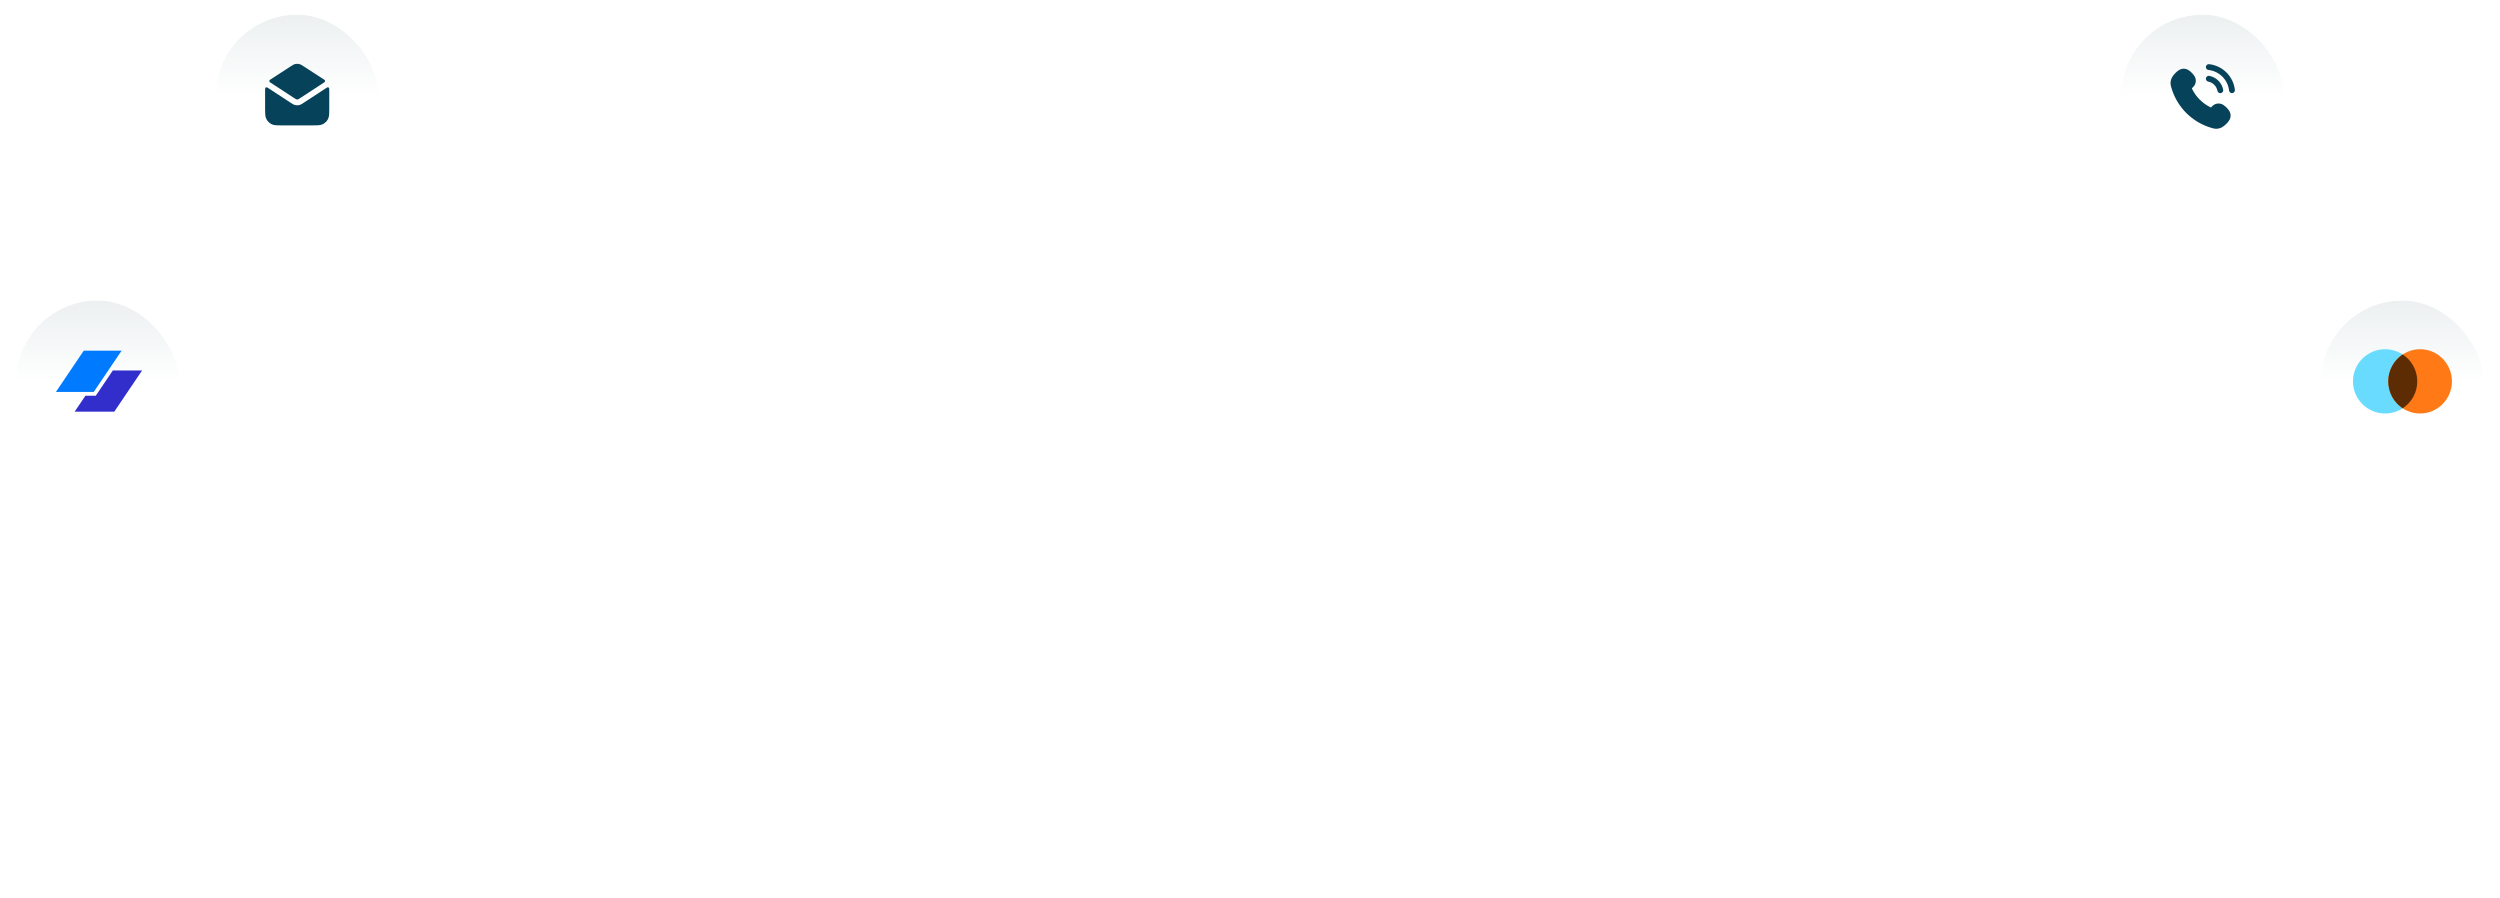<svg width="1102" height="396" viewBox="0 0 1102 396" fill="none" xmlns="http://www.w3.org/2000/svg">
<g filter="url(#filter0_d_7550_3873)">
<rect x="7" y="131.134" width="72" height="72" rx="36" fill="url(#paint0_linear_7550_3873)"/>
<rect x="5.071" y="129.206" width="75.857" height="75.857" rx="37.929" stroke="white" stroke-width="3.857"/>
<path d="M36.917 153.289H53.597L41.334 171.465H24.654L36.917 153.289Z" fill="#007AFF"/>
<path d="M37.648 173.149L32.898 180.189H50.369L62.632 162.013H49.737L42.224 173.149H37.648Z" fill="#312ECB"/>
</g>
<line x1="44" y1="215.134" x2="44" y2="395.134" stroke="url(#paint1_linear_7550_3873)" stroke-width="2"/>
<g filter="url(#filter1_d_7550_3873)">
<rect x="1023" y="131.134" width="72" height="72" rx="36" fill="url(#paint2_linear_7550_3873)"/>
<rect x="1021.07" y="129.206" width="75.857" height="75.857" rx="37.929" stroke="white" stroke-width="3.857"/>
<path d="M1065.53 166.819C1065.53 174.645 1059.18 180.989 1051.36 180.989C1043.53 180.989 1037.19 174.645 1037.19 166.819C1037.19 158.994 1043.53 152.65 1051.36 152.65C1059.18 152.65 1065.53 158.994 1065.53 166.819Z" fill="#68DBFF"/>
<path d="M1080.81 166.819C1080.81 174.645 1074.53 180.989 1066.78 180.989C1059.03 180.989 1052.75 174.645 1052.75 166.819C1052.75 158.994 1059.03 152.65 1066.78 152.65C1074.53 152.65 1080.81 158.994 1080.81 166.819Z" fill="#FF7917"/>
<path d="M1059.11 178.685C1062.97 176.155 1065.53 171.786 1065.53 166.82C1065.53 161.854 1062.97 157.485 1059.11 154.955C1055.28 157.485 1052.75 161.854 1052.75 166.82C1052.75 171.786 1055.28 176.155 1059.11 178.685Z" fill="#5D2C02"/>
</g>
<line x1="1060" y1="215.134" x2="1060" y2="395.134" stroke="url(#paint3_linear_7550_3873)" stroke-width="2"/>
<g filter="url(#filter2_d_7550_3873)">
<rect x="95" y="5.134" width="72" height="72" rx="36" fill="url(#paint4_linear_7550_3873)"/>
<rect x="93.071" y="3.206" width="75.857" height="75.857" rx="37.929" stroke="white" stroke-width="3.857"/>
<path d="M131.881 26.946C131.301 26.81 130.698 26.81 130.118 26.946C129.456 27.101 128.868 27.485 128.198 27.922C125.298 29.806 122.391 31.68 119.496 33.572C119.058 33.858 118.839 34.001 118.763 34.182C118.696 34.341 118.696 34.52 118.763 34.679C118.839 34.861 119.058 35.004 119.496 35.291L129.452 41.8C130.349 42.387 130.538 42.488 130.705 42.528C130.899 42.573 131.101 42.573 131.295 42.528C131.462 42.488 131.65 42.387 132.548 41.8L142.503 35.291C142.942 35.004 143.161 34.861 143.237 34.679C143.303 34.52 143.303 34.341 143.237 34.182C143.161 34.001 142.942 33.858 142.504 33.572C139.609 31.68 136.701 29.806 133.802 27.922C133.132 27.485 132.543 27.101 131.881 26.946Z" fill="#064259"/>
<path d="M145.139 38.539C145.139 37.922 145.139 37.613 145.01 37.442C144.897 37.292 144.725 37.199 144.538 37.187C144.324 37.173 144.065 37.342 143.548 37.68L133.813 44.045C133.141 44.486 132.551 44.873 131.885 45.03C131.303 45.168 130.697 45.168 130.114 45.03C129.449 44.873 128.858 44.486 128.186 44.045L118.452 37.68C117.934 37.342 117.676 37.173 117.461 37.187C117.275 37.199 117.103 37.292 116.99 37.442C116.861 37.613 116.861 37.922 116.86 38.539C116.859 40.757 116.857 44.401 116.857 46.587C116.857 47.622 116.857 48.476 116.914 49.172C116.973 49.895 117.1 50.559 117.417 51.183C117.911 52.151 118.697 52.938 119.665 53.431C120.289 53.748 120.953 53.875 121.676 53.934C122.372 53.991 123.226 53.991 124.261 53.991H137.739C138.774 53.991 139.628 53.991 140.324 53.934C141.046 53.875 141.711 53.748 142.335 53.431C143.302 52.938 144.089 52.151 144.582 51.183C144.9 50.559 145.027 49.895 145.086 49.172C145.143 48.476 145.143 47.622 145.143 46.587C145.143 44.401 145.141 40.757 145.139 38.539Z" fill="#064259"/>
</g>
<line x1="132" y1="89.134" x2="132" y2="395.134" stroke="url(#paint5_linear_7550_3873)" stroke-width="2"/>
<g filter="url(#filter3_d_7550_3873)">
<rect x="935" y="5.134" width="72" height="72" rx="36" fill="url(#paint6_linear_7550_3873)"/>
<rect x="933.071" y="3.206" width="75.857" height="75.857" rx="37.929" stroke="white" stroke-width="3.857"/>
<path fill-rule="evenodd" clip-rule="evenodd" d="M972.373 33.174C972.509 32.477 973.184 32.022 973.881 32.158C975.388 32.452 976.773 33.189 977.859 34.275C978.945 35.36 979.682 36.745 979.976 38.252C980.112 38.949 979.657 39.624 978.96 39.76C978.263 39.896 977.588 39.442 977.452 38.745C977.256 37.74 976.764 36.817 976.041 36.093C975.317 35.369 974.394 34.878 973.389 34.682C972.692 34.546 972.237 33.871 972.373 33.174Z" fill="#064259"/>
<path fill-rule="evenodd" clip-rule="evenodd" d="M972.357 28.135C972.436 27.429 973.071 26.921 973.777 26.999C976.676 27.321 979.379 28.619 981.443 30.681C983.507 32.742 984.809 35.444 985.134 38.342C985.214 39.048 984.706 39.684 984 39.763C983.294 39.843 982.658 39.335 982.579 38.629C982.318 36.31 981.277 34.149 979.626 32.5C977.975 30.851 975.812 29.812 973.493 29.555C972.787 29.477 972.279 28.841 972.357 28.135Z" fill="#064259"/>
<path fill-rule="evenodd" clip-rule="evenodd" d="M963.72 48.53C960.59 45.401 958.315 41.504 957.105 37.249C956.916 36.581 956.769 36.064 956.767 35.355C956.764 34.544 957.028 33.528 957.426 32.82C958.109 31.604 959.575 30.046 960.842 29.405C961.937 28.852 963.229 28.852 964.324 29.405C965.398 29.949 966.631 31.207 967.285 32.213C968.116 33.492 968.116 35.14 967.285 36.418C967.063 36.761 966.745 37.078 966.376 37.446C966.262 37.56 966.135 37.643 966.219 37.818C967.052 39.552 968.188 41.179 969.629 42.62C971.07 44.061 972.697 45.197 974.432 46.03C974.611 46.116 974.685 45.992 974.804 45.873C975.172 45.504 975.489 45.187 975.831 44.964C977.11 44.133 978.758 44.133 980.036 44.964C981.043 45.618 982.301 46.851 982.844 47.925C983.398 49.02 983.398 50.313 982.844 51.407C982.208 52.664 980.663 54.131 979.429 54.824C978.722 55.221 977.706 55.485 976.895 55.483C976.185 55.481 975.668 55.334 975.001 55.144C970.746 53.935 966.849 51.659 963.72 48.53Z" fill="#064259"/>
</g>
<line x1="972" y1="89.134" x2="972" y2="395.134" stroke="url(#paint7_linear_7550_3873)" stroke-width="2"/>
<defs>
<filter id="filter0_d_7550_3873" x="0.572" y="125.992" width="84.857" height="84.857" filterUnits="userSpaceOnUse" color-interpolation-filters="sRGB">
<feFlood flood-opacity="0" result="BackgroundImageFix"/>
<feColorMatrix in="SourceAlpha" type="matrix" values="0 0 0 0 0 0 0 0 0 0 0 0 0 0 0 0 0 0 127 0" result="hardAlpha"/>
<feOffset dy="1.286"/>
<feGaussianBlur stdDeviation="1.286"/>
<feComposite in2="hardAlpha" operator="out"/>
<feColorMatrix type="matrix" values="0 0 0 0 0 0 0 0 0 0 0 0 0 0 0 0 0 0 0.04 0"/>
<feBlend mode="normal" in2="BackgroundImageFix" result="effect1_dropShadow_7550_3873"/>
<feBlend mode="normal" in="SourceGraphic" in2="effect1_dropShadow_7550_3873" result="shape"/>
</filter>
<filter id="filter1_d_7550_3873" x="1016.57" y="125.992" width="84.858" height="84.857" filterUnits="userSpaceOnUse" color-interpolation-filters="sRGB">
<feFlood flood-opacity="0" result="BackgroundImageFix"/>
<feColorMatrix in="SourceAlpha" type="matrix" values="0 0 0 0 0 0 0 0 0 0 0 0 0 0 0 0 0 0 127 0" result="hardAlpha"/>
<feOffset dy="1.286"/>
<feGaussianBlur stdDeviation="1.286"/>
<feComposite in2="hardAlpha" operator="out"/>
<feColorMatrix type="matrix" values="0 0 0 0 0 0 0 0 0 0 0 0 0 0 0 0 0 0 0.04 0"/>
<feBlend mode="normal" in2="BackgroundImageFix" result="effect1_dropShadow_7550_3873"/>
<feBlend mode="normal" in="SourceGraphic" in2="effect1_dropShadow_7550_3873" result="shape"/>
</filter>
<filter id="filter2_d_7550_3873" x="88.572" y="-0.008" width="84.857" height="84.857" filterUnits="userSpaceOnUse" color-interpolation-filters="sRGB">
<feFlood flood-opacity="0" result="BackgroundImageFix"/>
<feColorMatrix in="SourceAlpha" type="matrix" values="0 0 0 0 0 0 0 0 0 0 0 0 0 0 0 0 0 0 127 0" result="hardAlpha"/>
<feOffset dy="1.286"/>
<feGaussianBlur stdDeviation="1.286"/>
<feComposite in2="hardAlpha" operator="out"/>
<feColorMatrix type="matrix" values="0 0 0 0 0 0 0 0 0 0 0 0 0 0 0 0 0 0 0.04 0"/>
<feBlend mode="normal" in2="BackgroundImageFix" result="effect1_dropShadow_7550_3873"/>
<feBlend mode="normal" in="SourceGraphic" in2="effect1_dropShadow_7550_3873" result="shape"/>
</filter>
<filter id="filter3_d_7550_3873" x="928.571" y="-0.008" width="84.858" height="84.857" filterUnits="userSpaceOnUse" color-interpolation-filters="sRGB">
<feFlood flood-opacity="0" result="BackgroundImageFix"/>
<feColorMatrix in="SourceAlpha" type="matrix" values="0 0 0 0 0 0 0 0 0 0 0 0 0 0 0 0 0 0 127 0" result="hardAlpha"/>
<feOffset dy="1.286"/>
<feGaussianBlur stdDeviation="1.286"/>
<feComposite in2="hardAlpha" operator="out"/>
<feColorMatrix type="matrix" values="0 0 0 0 0 0 0 0 0 0 0 0 0 0 0 0 0 0 0.04 0"/>
<feBlend mode="normal" in2="BackgroundImageFix" result="effect1_dropShadow_7550_3873"/>
<feBlend mode="normal" in="SourceGraphic" in2="effect1_dropShadow_7550_3873" result="shape"/>
</filter>
<linearGradient id="paint0_linear_7550_3873" x1="43" y1="131.134" x2="43" y2="167.134" gradientUnits="userSpaceOnUse">
<stop stop-color="#ECF0F1"/>
<stop offset="1" stop-color="white"/>
</linearGradient>
<linearGradient id="paint1_linear_7550_3873" x1="42.5" y1="215.134" x2="42.5" y2="395.134" gradientUnits="userSpaceOnUse">
<stop stop-color="white"/>
<stop offset="1" stop-color="white" stop-opacity="0"/>
</linearGradient>
<linearGradient id="paint2_linear_7550_3873" x1="1059" y1="131.134" x2="1059" y2="167.134" gradientUnits="userSpaceOnUse">
<stop stop-color="#ECF0F1"/>
<stop offset="1" stop-color="white"/>
</linearGradient>
<linearGradient id="paint3_linear_7550_3873" x1="1058.5" y1="215.134" x2="1058.5" y2="395.134" gradientUnits="userSpaceOnUse">
<stop stop-color="white"/>
<stop offset="1" stop-color="white" stop-opacity="0"/>
</linearGradient>
<linearGradient id="paint4_linear_7550_3873" x1="131" y1="5.134" x2="131" y2="41.134" gradientUnits="userSpaceOnUse">
<stop stop-color="#ECF0F1"/>
<stop offset="1" stop-color="white"/>
</linearGradient>
<linearGradient id="paint5_linear_7550_3873" x1="130.5" y1="89.134" x2="130.5" y2="395.134" gradientUnits="userSpaceOnUse">
<stop stop-color="white"/>
<stop offset="1" stop-color="white" stop-opacity="0"/>
</linearGradient>
<linearGradient id="paint6_linear_7550_3873" x1="971" y1="5.134" x2="971" y2="41.134" gradientUnits="userSpaceOnUse">
<stop stop-color="#ECF0F1"/>
<stop offset="1" stop-color="white"/>
</linearGradient>
<linearGradient id="paint7_linear_7550_3873" x1="970.5" y1="89.134" x2="970.5" y2="395.134" gradientUnits="userSpaceOnUse">
<stop stop-color="white"/>
<stop offset="1" stop-color="white" stop-opacity="0"/>
</linearGradient>
</defs>
</svg>
